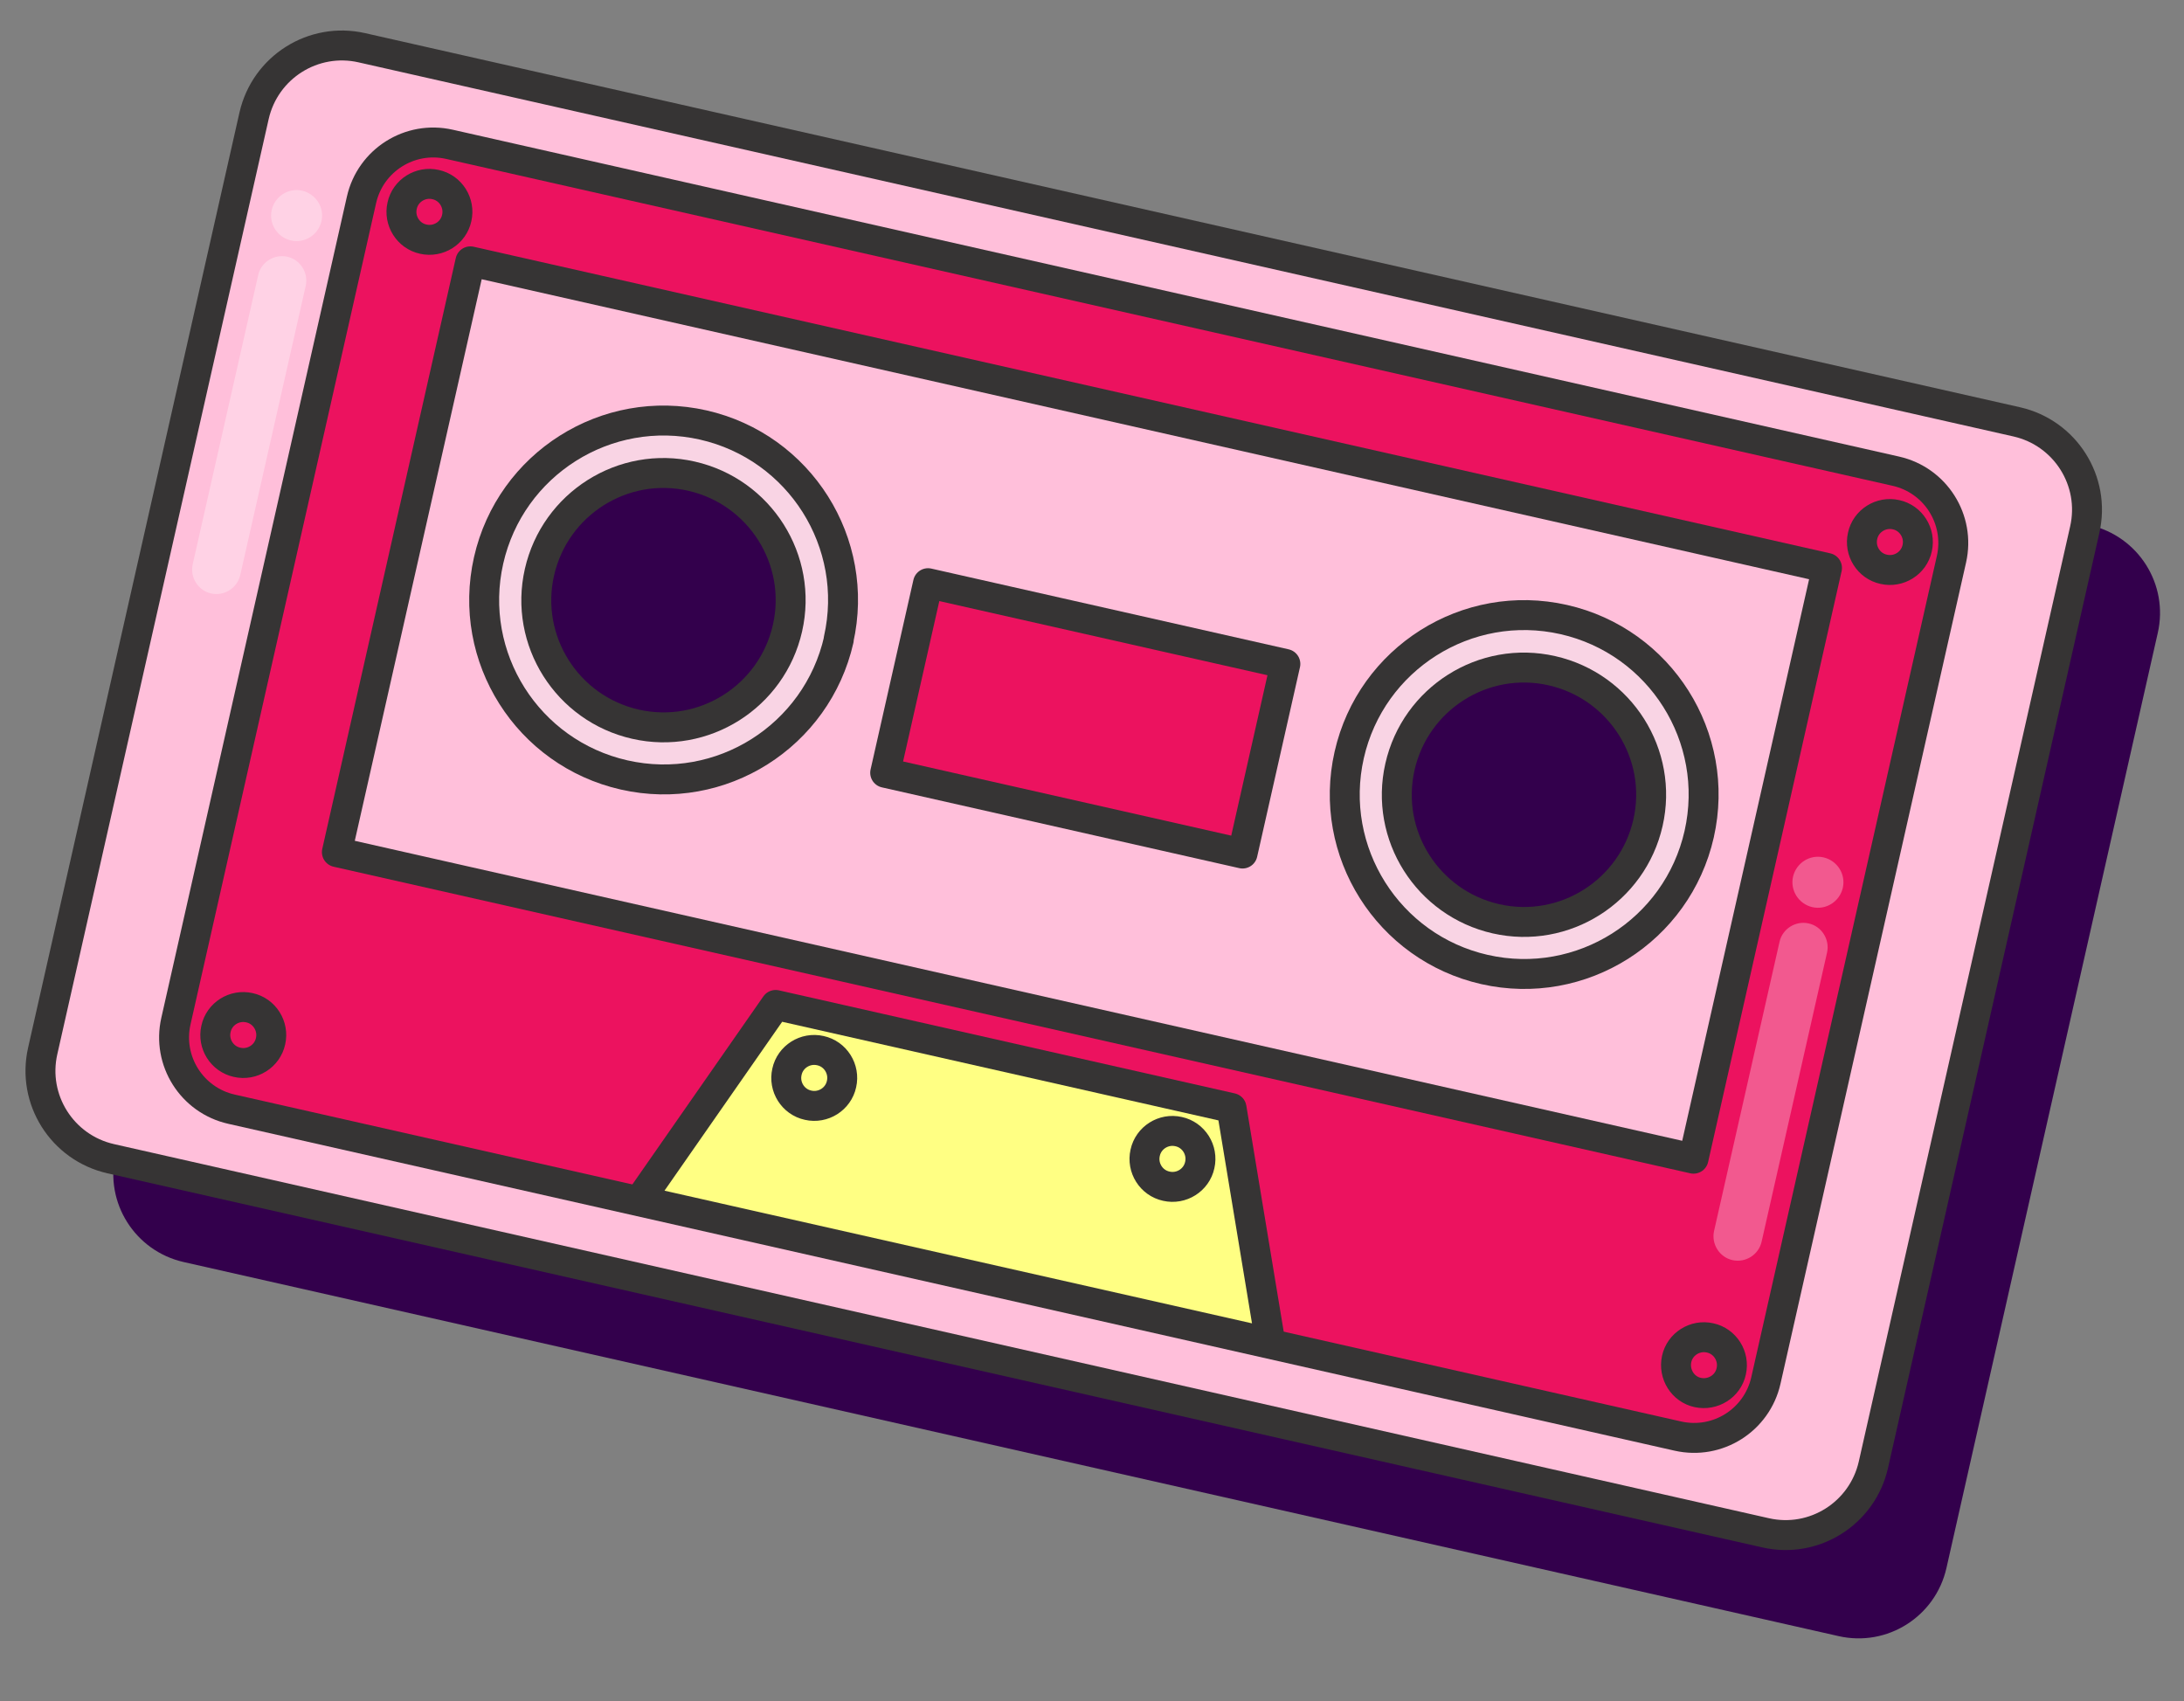 <?xml version="1.0" encoding="UTF-8"?> <svg xmlns="http://www.w3.org/2000/svg" width="95" height="74" viewBox="0 0 95 74" fill="none"><rect x="0" y="0" width="95" height="74" fill="#808080" stroke="none"/><path d="M79.977 71.164L7.984 54.892C5.872 54.411 4.546 52.316 5.026 50.203L14.229 9.528C14.709 7.415 16.805 6.09 18.917 6.57L90.902 22.842C93.014 23.322 94.34 25.418 93.859 27.531L84.666 68.206C84.186 70.318 82.09 71.644 79.977 71.164Z" fill="#33004C"></path><path d="M76.801 66.671L4.816 50.399C2.704 49.919 1.378 47.823 1.858 45.71L11.052 5.035C11.532 2.923 13.628 1.597 15.74 2.077L87.725 18.349C89.837 18.829 91.163 20.925 90.683 23.038L81.489 63.713C81.009 65.825 78.913 67.151 76.801 66.671Z" fill="#FFBFDA" stroke="#363434" stroke-width="1.302" stroke-linecap="round" stroke-linejoin="round"></path><path d="M19.554 6.278L82.467 20.495C84.194 20.886 85.275 22.598 84.885 24.325L76.813 60.045C76.423 61.772 74.71 62.853 72.983 62.463L10.07 48.245C8.343 47.855 7.261 46.142 7.652 44.415L15.724 8.696C16.114 6.969 17.827 5.887 19.554 6.278Z" fill="#EC125F" stroke="#363434" stroke-width="1.302" stroke-linecap="round" stroke-linejoin="round"></path><path d="M79.471 24.703L20.461 11.367L14.654 37.063L73.665 50.398L79.471 24.703Z" fill="#FFBFDA" stroke="#363434" stroke-width="1.302" stroke-linecap="round" stroke-linejoin="round"></path><path d="M33.739 43.711L53.57 48.194L55.26 58.408L27.817 52.211L33.739 43.711Z" fill="#FFFF83" stroke="#363434" stroke-width="1.302" stroke-linecap="round" stroke-linejoin="round"></path><path d="M36.477 27.82C37.429 23.612 34.787 19.437 30.588 18.485C26.381 17.534 22.206 20.176 21.254 24.374C20.302 28.581 22.945 32.756 27.152 33.708C31.359 34.66 35.534 32.018 36.486 27.819L36.477 27.82Z" fill="#F9D4E4" stroke="#363434" stroke-width="1.302" stroke-linecap="round" stroke-linejoin="round"></path><path d="M34.254 27.324C34.931 24.348 33.056 21.388 30.079 20.711C27.103 20.034 24.143 21.91 23.466 24.886C22.789 27.863 24.665 30.823 27.641 31.499C30.618 32.176 33.578 30.301 34.254 27.324Z" fill="#33004C" stroke="#363434" stroke-width="1.302" stroke-linecap="round" stroke-linejoin="round"></path><path d="M73.911 36.282C74.862 32.074 72.22 27.9 68.022 26.948C63.815 25.996 59.64 28.638 58.688 32.836C57.736 37.035 60.378 41.218 64.577 42.17C68.784 43.122 72.959 40.48 73.911 36.282Z" fill="#F9D4E4" stroke="#363434" stroke-width="1.302" stroke-linecap="round" stroke-linejoin="round"></path><path d="M71.684 35.788C72.361 32.811 70.485 29.851 67.509 29.174C64.532 28.497 61.572 30.373 60.896 33.349C60.219 36.326 62.094 39.286 65.071 39.963C68.047 40.639 71.007 38.764 71.684 35.788Z" fill="#33004C" stroke="#363434" stroke-width="1.302" stroke-linecap="round" stroke-linejoin="round"></path><path d="M55.911 28.878L40.367 25.366L38.504 33.612L54.048 37.125L55.911 28.878Z" fill="#EC125F" stroke="#363434" stroke-width="1.302" stroke-linecap="round" stroke-linejoin="round"></path><path d="M19.867 9.482C20.016 8.827 19.601 8.168 18.947 8.028C18.292 7.878 17.633 8.293 17.492 8.947C17.343 9.602 17.758 10.261 18.412 10.402C19.067 10.551 19.726 10.136 19.867 9.482Z" stroke="#363434" stroke-width="1.302" stroke-linecap="round" stroke-linejoin="round"></path><path d="M83.394 23.843C83.543 23.188 83.129 22.529 82.474 22.388C81.82 22.239 81.161 22.654 81.02 23.308C80.87 23.963 81.285 24.622 81.939 24.762C82.594 24.912 83.253 24.497 83.394 23.843Z" stroke="#363434" stroke-width="1.302" stroke-linecap="round" stroke-linejoin="round"></path><path d="M11.769 45.287C11.918 44.632 11.504 43.973 10.849 43.832C10.194 43.683 9.536 44.097 9.395 44.752C9.245 45.407 9.66 46.065 10.315 46.206C10.969 46.356 11.628 45.941 11.769 45.287Z" stroke="#363434" stroke-width="1.302" stroke-linecap="round" stroke-linejoin="round"></path><path d="M75.305 59.648C75.455 58.993 75.04 58.334 74.385 58.193C73.731 58.044 73.072 58.459 72.931 59.113C72.79 59.768 73.196 60.427 73.851 60.568C74.505 60.708 75.164 60.302 75.305 59.648Z" stroke="#363434" stroke-width="1.302" stroke-linecap="round" stroke-linejoin="round"></path><path d="M36.605 47.152C36.754 46.497 36.34 45.839 35.685 45.698C35.03 45.548 34.372 45.963 34.231 46.617C34.081 47.272 34.496 47.931 35.151 48.072C35.805 48.221 36.464 47.806 36.605 47.152Z" stroke="#363434" stroke-width="1.302" stroke-linecap="round" stroke-linejoin="round"></path><path d="M52.187 50.675C52.337 50.02 51.922 49.361 51.267 49.22C50.612 49.071 49.954 49.486 49.813 50.14C49.663 50.795 50.078 51.454 50.733 51.594C51.387 51.744 52.046 51.329 52.187 50.675Z" stroke="#363434" stroke-width="1.302" stroke-linecap="round" stroke-linejoin="round"></path><g style="mix-blend-mode:screen" opacity="0.3"><path d="M13.298 12.432L10.451 25.01C10.325 25.577 9.752 25.938 9.185 25.813C8.617 25.687 8.257 25.114 8.382 24.546L11.23 11.969C11.355 11.401 11.929 11.04 12.496 11.166C13.063 11.292 13.424 11.865 13.298 12.432Z" fill="white"></path></g><g style="mix-blend-mode:screen" opacity="0.3"><path d="M13.983 9.621C14.117 9.027 13.747 8.437 13.145 8.294C12.551 8.161 11.961 8.531 11.819 9.133C11.685 9.727 12.055 10.317 12.657 10.459C13.251 10.593 13.841 10.223 13.983 9.621Z" fill="white"></path></g><g style="mix-blend-mode:screen" opacity="0.3"><path d="M79.474 41.43L76.627 54.008C76.501 54.575 75.928 54.936 75.361 54.81C74.793 54.685 74.433 54.111 74.558 53.544L77.406 40.966C77.531 40.399 78.104 40.038 78.672 40.164C79.239 40.289 79.6 40.862 79.474 41.43Z" fill="white"></path></g><g style="mix-blend-mode:screen" opacity="0.3"><path d="M80.159 38.618C80.293 38.024 79.923 37.434 79.32 37.292C78.727 37.158 78.137 37.528 77.994 38.13C77.861 38.724 78.231 39.314 78.833 39.457C79.427 39.59 80.017 39.22 80.159 38.618Z" fill="white"></path></g></svg> 